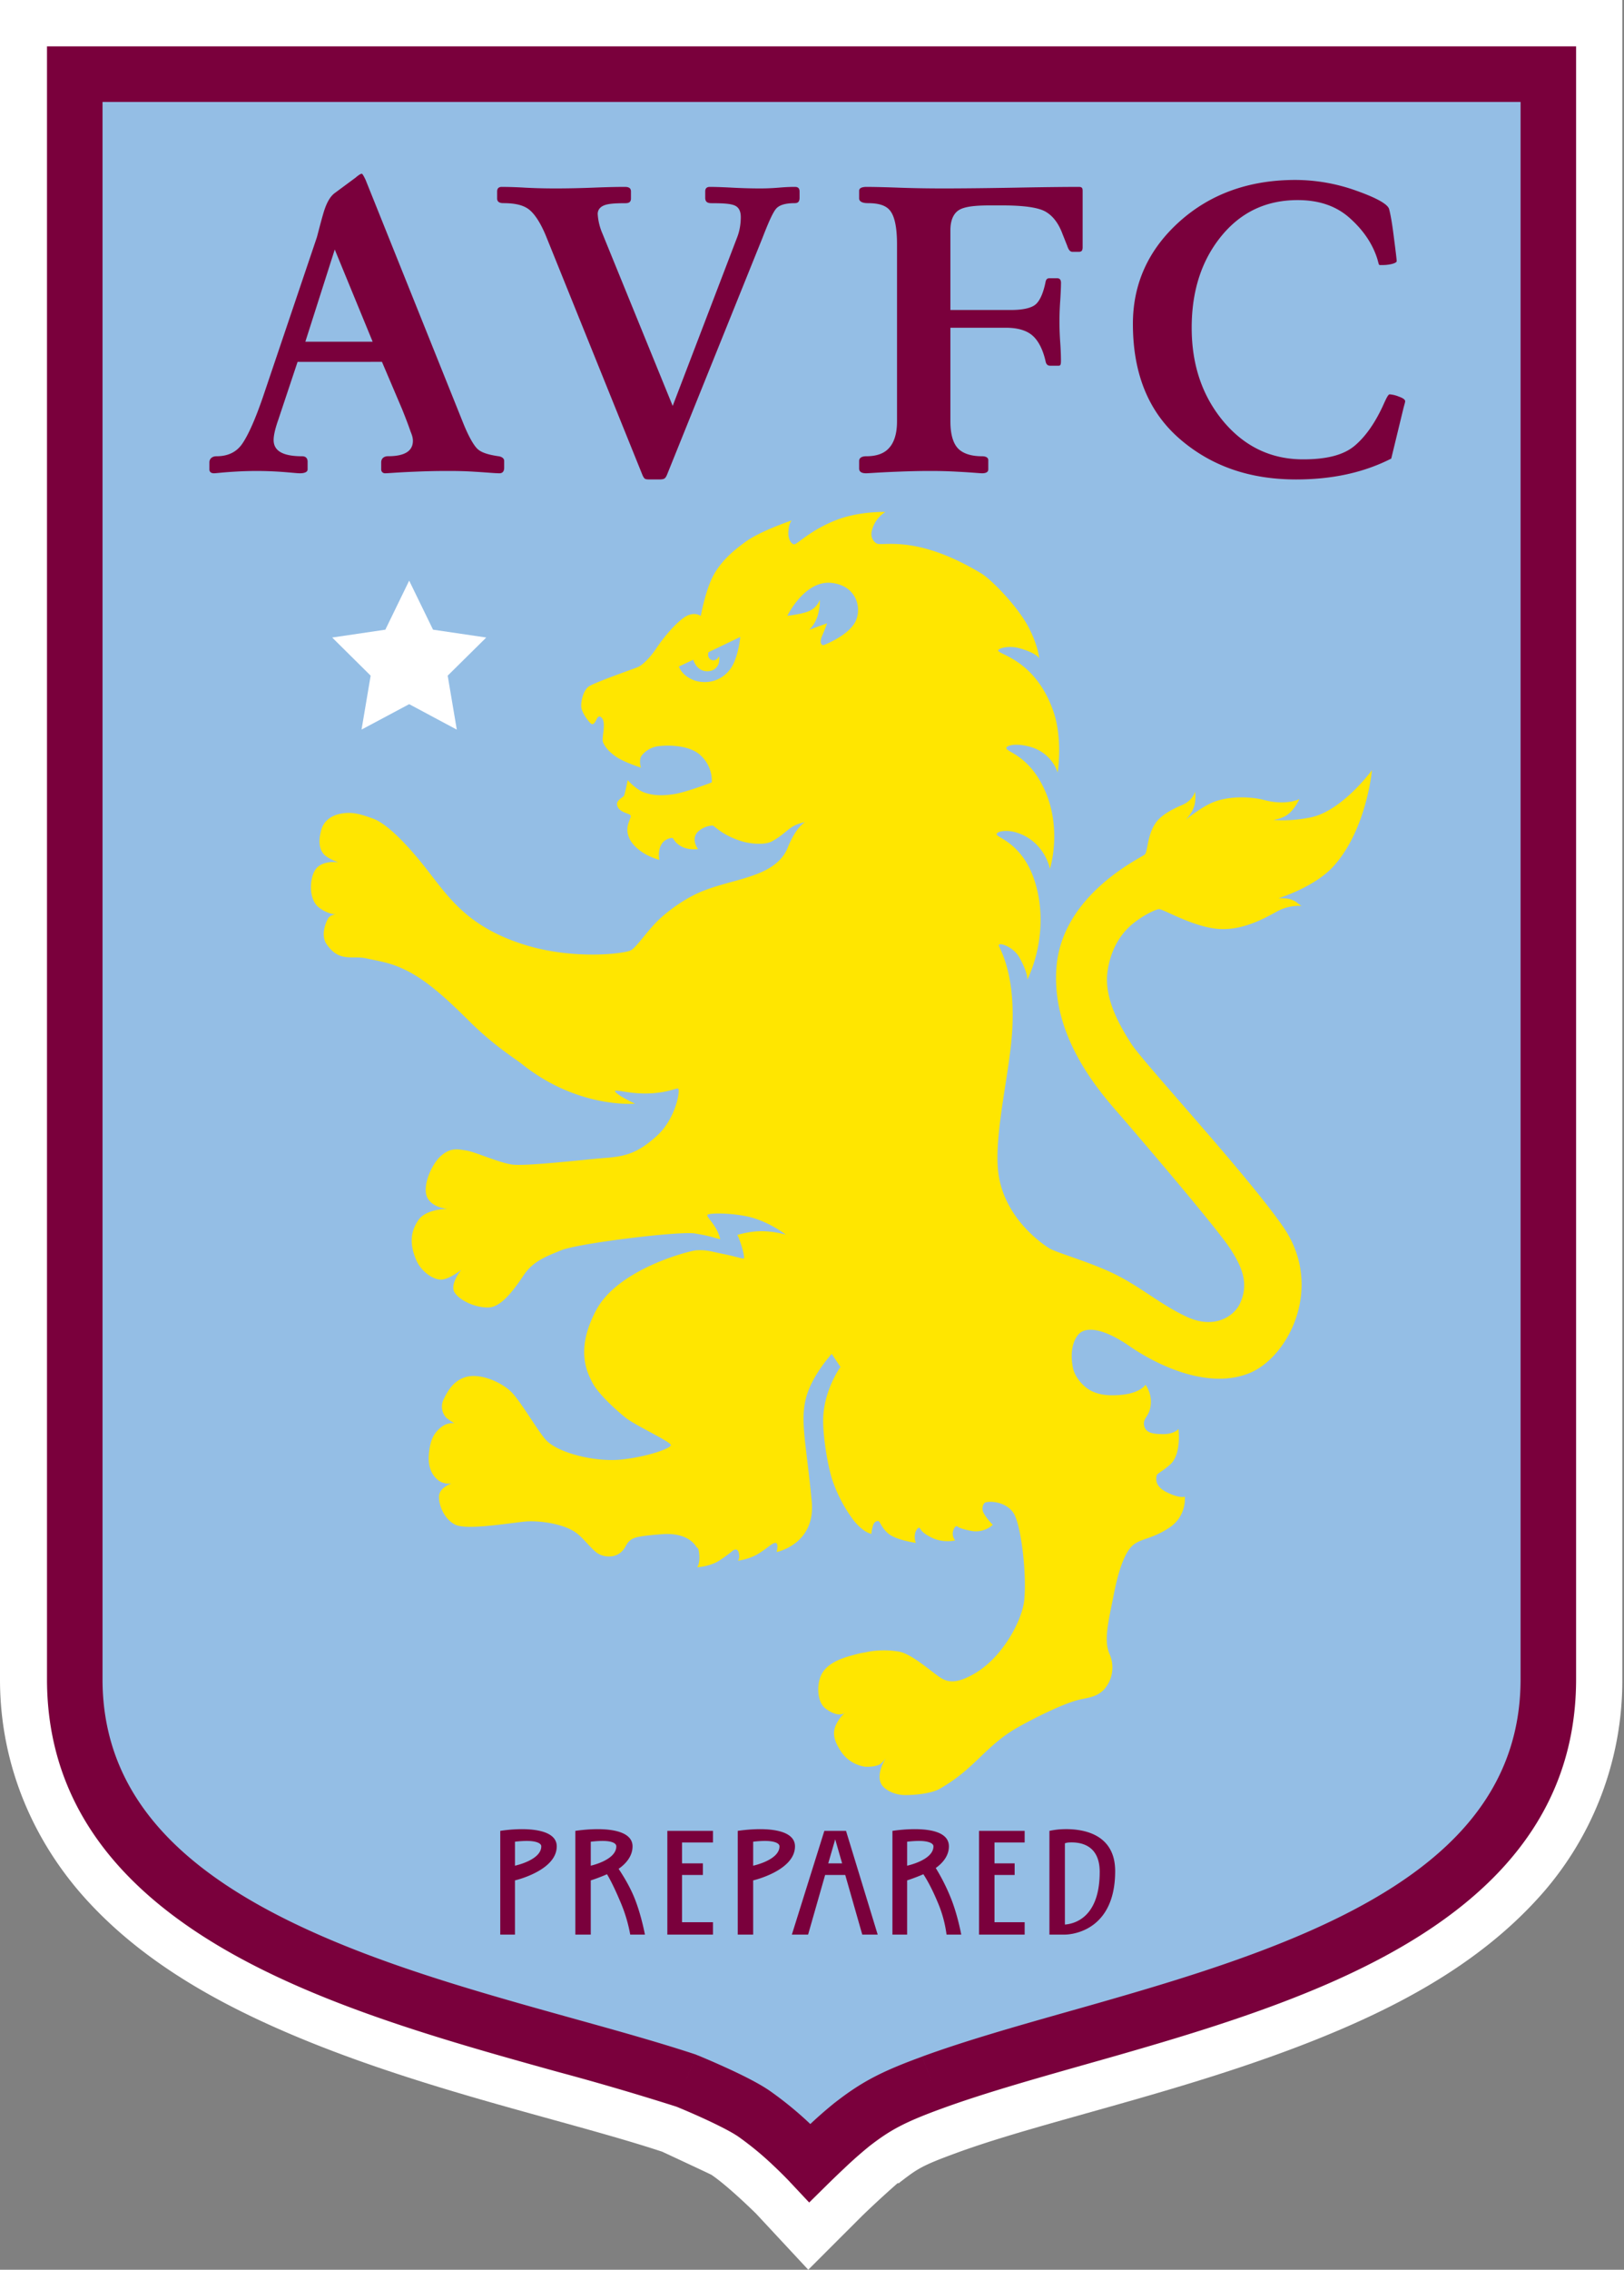 <svg xmlns="http://www.w3.org/2000/svg" width="358" height="500" fill="none"><rect width="100%" height="100%" fill="#808080" stroke="none"/><path fill="#fff" d="m178.18 500-11.51-12.36s-5.99-5.93-9.8-8.53c-.28-.18-9.42-4.43-10.88-5.11-21.98-7.26-56.28-14.24-86.53-27.92-15.12-6.84-29.54-15.53-40.7-27.92C7.59 405.76 0 389.12 0 369.99V0H357.63v369.99a71.1 71.1 0 0 1-18.97 48.6c-11.42 12.4-26.03 20.98-41.35 27.7-30.63 13.44-65.47 20.29-86.31 27.92-7.96 2.91-8.75 3.52-13 6.82v-.21a221.27 221.27 0 0 0-7.89 7.25L178.17 500Z"/><path fill="#94BEE5" d="M187.86 467.96c5.18-4.01 8.91-6.03 17.55-9.18 46.16-16.91 135.9-27 135.9-88.88V16.33H16.49V369.9c0 60.77 87.44 72.8 134.74 88.42 0 0 10.53 4.26 14.9 7.24 6.22 4.22 12.43 10.86 12.43 10.86s5.82-5.74 9.31-8.46Z"/><path fill="#7A003C" fill-rule="evenodd" d="M10.36 10.21h337.08V369.9c0 34.78-25.54 54.3-54.3 66.92-14.51 6.36-30.4 11.23-45.33 15.53-3.11.9-6.18 1.76-9.18 2.61-11.55 3.28-22.17 6.3-31.11 9.57-8.22 3-11.35 4.74-15.9 8.27a92.31 92.31 0 0 0-5.53 4.88 201.21 201.21 0 0 0-3 2.87l-.18.18-.04.04-.02.01-4.47 4.41-4.3-4.58-.04-.05-.07-.08-.11-.11-.73-.75a97.58 97.58 0 0 0-2.65-2.58 68.19 68.19 0 0 0-7.8-6.42c-1.7-1.15-4.96-2.76-8.17-4.22a178.13 178.13 0 0 0-5.16-2.23l-.25-.1a598.55 598.55 0 0 0-25.92-7.6c-4.74-1.31-9.64-2.68-14.66-4.12-14.91-4.3-30.62-9.26-44.93-15.73-28.37-12.82-53.23-32.57-53.23-66.72V10.21Zm140.86 448.11 2.3-5.67.13.06.37.14a183.14 183.14 0 0 1 5.53 2.4c3.15 1.42 7.33 3.42 10.02 5.25a79.26 79.26 0 0 1 9.06 7.4 93 93 0 0 1 5.47-4.76h.01c5.8-4.51 10.14-6.8 19.2-10.1l2.1 5.74-2.1-5.75c9.42-3.45 20.62-6.63 32.23-9.92 2.95-.83 5.92-1.67 8.89-2.53 14.88-4.28 30.08-8.97 43.79-14.98 27.64-12.12 46.98-28.59 46.98-55.7V22.45H22.6V369.9c0 26.63 18.87 43.29 46.04 55.57 13.47 6.1 28.49 10.86 43.27 15.11 4.74 1.37 9.5 2.69 14.16 3.99 9.68 2.69 19 5.28 27.07 7.94l.19.06.19.08-2.3 5.67Z" clip-rule="evenodd"/><path fill="#fff" d="m90.2 127.91 5.26 10.8 11.73 1.73-8.5 8.4 2.01 11.89-10.5-5.61-10.5 5.6 2.01-11.88-8.48-8.4 11.72-1.73 5.25-10.8Z"/><path fill="#7A003C" d="M79.75 38.27c-.25 0-.79.36-1.36.86l-4.6 3.4c-.99.74-1.76 2.06-2.4 4.1-.6 2-1.07 3.91-1.53 5.62l-11.93 35.3c-1.62 4.7-3.11 8.08-4.43 10.06-1.3 1.98-3.23 2.9-5.8 2.9-.92 0-1.54.54-1.54 1.36v1.54c0 .55.37.85 1.03.85.4 0 1.87-.2 4.26-.34a77.67 77.67 0 0 1 10.23 0c2.25.15 3.76.34 4.43.34 1.14 0 1.7-.34 1.7-.85v-1.7c0-.74-.4-1.2-1.19-1.2-4.24 0-6.3-1.16-6.3-3.58 0-1 .32-2.45 1.02-4.44l4.26-12.78H84.2l4.43 10.4c1 2.48 1.62 4.18 1.87 4.94.3.73.52 1.35.52 2.05 0 2.27-1.83 3.4-5.46 3.4-.97 0-1.53.53-1.53 1.37v1.54c0 .47.35.85.85.85.7 0 2.72-.2 6.3-.34 3.6-.16 6.06-.17 7.34-.17 1.53 0 3.56 0 6.14.17 2.6.15 4.44.34 5.45.34.64 0 1.03-.4 1.03-1.2v-1.53c0-.5-.42-.89-1.2-1.02-2.28-.33-3.88-.8-4.77-1.7-.9-.94-1.97-2.9-3.07-5.63L80.6 39.64c-.4-.85-.7-1.37-.86-1.37Zm205.8 1.37c-10.07 0-18.69 3.01-25.57 9.2-6.89 6.2-10.24 13.76-10.24 22.51 0 11.04 3.5 19.47 10.4 25.4s15.34 8.87 25.58 8.87c7.91 0 14.9-1.5 20.97-4.6l2.73-11.25c.2-.73.34-1.2.34-1.37 0-.35-.44-.7-1.36-1.02a6.7 6.7 0 0 0-2.05-.51c-.3 0-.64.65-1.2 1.87-1.93 4.38-4.2 7.54-6.64 9.55-2.44 1.98-6.12 2.9-11.25 2.9-7.04 0-12.9-2.8-17.57-8.36-4.66-5.59-6.99-12.44-6.99-20.63 0-8.12 2.17-14.8 6.48-20.12 4.32-5.32 9.92-8 16.88-8 4.7 0 8.48 1.29 11.43 3.91 2.94 2.6 5.04 5.6 6.13 9.04.15.52.26.99.34 1.2.12.2.22.16.52.16.45 0 1.2 0 2.04-.17.88-.17 1.37-.45 1.37-.68 0-.38-.24-2.33-.69-5.8-.44-3.5-.86-5.32-1.02-5.8-.44-1.04-2.75-2.35-7.16-3.92a39.95 39.95 0 0 0-13.47-2.38Zm-174.94 1.53c-.69 0-1.02.35-1.02 1.02v1.54c0 .65.41 1.02 1.36 1.02 2.43 0 4.33.38 5.63 1.37 1.3 1 2.6 3.03 3.75 5.8l21.14 52.34c.24.61.42 1 .69 1.2.28.17.8.16 1.53.16h1.54c.52 0 .9-.03 1.19-.17.29-.18.48-.5.68-1.02l20.97-52c1.21-3.12 2.15-5.32 2.9-6.31.74-.99 2.24-1.37 4.27-1.37.75 0 1.02-.43 1.02-1.2V42.2c0-.74-.36-1.03-1.02-1.03-.63 0-1.74.01-3.59.17-1.82.15-3.2.17-4.09.17-1.2 0-3.3-.02-6.14-.17-2.8-.15-4.39-.17-4.94-.17-.7 0-1.02.35-1.02 1.02v1.37c0 .8.36 1.2 1.36 1.2 2.49 0 4.22.1 5.12.5.92.39 1.36 1.25 1.36 2.56 0 1.4-.21 3-.85 4.6l-14.16 37-15.51-38.02a12.8 12.8 0 0 1-1.02-4.26c0-.81.44-1.5 1.36-1.88.93-.4 2.54-.5 4.78-.5.83 0 1.19-.33 1.19-1.03V42.2c0-.74-.42-1.03-1.37-1.03-.71 0-3.08.01-6.99.17-3.9.15-6.68.17-8.18.17-1.73 0-3.98-.02-6.82-.17a92.5 92.5 0 0 0-5.12-.17Zm80.48 0c-1.05 0-1.7.24-1.7.85v1.7c0 .66.72 1.03 1.87 1.03 2.63 0 4.25.57 5.12 1.88.9 1.3 1.36 3.73 1.36 7.16v39.04c0 2.56-.57 4.53-1.7 5.8-1.1 1.28-2.8 1.88-5.12 1.88-1 0-1.53.41-1.53 1.02v1.7c0 .65.49 1.03 1.53 1.03.58 0 2.87-.2 6.65-.34 3.81-.16 6.2-.17 7.33-.17 1.27 0 3.37 0 6.31.17 2.98.15 4.8.34 5.29.34.96 0 1.36-.34 1.36-.85v-2.05c0-.47-.4-.85-1.36-.85-2.38 0-4.2-.58-5.29-1.7-1.1-1.14-1.7-3.13-1.7-5.98V72.2h12.27c2.6 0 4.55.61 5.8 1.7 1.27 1.09 2.3 3 2.9 5.64.13.75.5 1.02 1.02 1.02h1.88c.43 0 .5-.3.5-1.2 0-.58-.02-1.97-.16-3.92a63.81 63.81 0 0 1 0-9.2c.14-2.15.17-3.37.17-3.93 0-.66-.27-1.02-.85-1.02h-1.71c-.44 0-.74.22-.85.85-.5 2.5-1.3 4.2-2.22 4.95-.93.76-2.74 1.2-5.45 1.2h-13.3V50.71c0-2.2.69-3.68 1.87-4.43 1.22-.76 3.47-1.03 6.82-1.03h2.73c4.74 0 7.93.45 9.55 1.37 1.61.93 2.86 2.53 3.75 4.94l1.02 2.56c.3.9.62 1.36 1.2 1.36h1.36c.6 0 .85-.26.85-1.02V42.02c0-.64-.21-.85-.85-.85-.86 0-5.6.01-13.98.17-8.35.15-13.55.17-15.69.17-2.6 0-5.93-.02-10.06-.17-4.12-.15-6.42-.17-6.99-.17ZM73.8 54.98l8.35 20.3H67.31l6.48-20.3Zm42.62 348c-3.13-.18-6.14.34-6.14.34v22.85h3.24v-11.94s9.21-2.13 9.21-7.5c0-2.68-3.18-3.57-6.3-3.75Zm16.71 0c-3.13-.18-6.3.34-6.3.34v22.85h3.4v-11.94s1.69-.52 3.58-1.36c.25.4 1.33 2.24 2.9 5.97a33.19 33.19 0 0 1 2.22 7.33h3.24s-.76-4.15-2.22-7.85c-1.24-3.15-3.05-5.82-3.58-6.64 1.7-1.18 3.07-2.86 3.07-4.95 0-2.68-3.18-3.57-6.3-3.75Zm35.8 0c-3.12-.18-6.3.34-6.3.34v22.85h3.4v-11.94s9.22-2.13 9.22-7.5c0-2.68-3.18-3.57-6.31-3.75Zm34.1 0c-3.13-.18-6.3.34-6.3.34v22.85h3.24v-11.94s1.7-.54 3.58-1.36c.24.38 1.49 2.21 3.07 5.97a26.93 26.93 0 0 1 2.04 7.33h3.24s-.75-4.15-2.21-7.85a44.12 44.12 0 0 0-3.41-6.82c1.61-1.15 2.9-2.75 2.9-4.77 0-2.68-3-3.57-6.14-3.75Zm30.7 0c-1.35.09-2.39.34-2.39.34v22.85h3.41s11.08.19 11.08-13.98c0-8.77-8.05-9.47-12.1-9.21Zm-86.62.34v22.85h10.06v-2.73h-6.82v-10.4h4.6v-2.56h-4.6v-4.6h6.82v-2.56H147.1Zm34.61 0-7.16 22.85h3.58l3.75-13.13h4.44l3.75 13.13h3.4l-6.98-22.85H181.7Zm34.1 0v22.85h10.06v-2.73h-6.65v-10.4h4.44v-2.56h-4.44v-4.6h6.65v-2.56h-10.06Zm-31.7 1.88 1.52 5.28h-3.06l1.53-5.28Zm-67.7.34c1.44.03 2.9.38 2.9 1.19 0 3.04-5.8 4.26-5.8 4.26v-5.28s1.46-.2 2.9-.17Zm16.71 0c1.44.03 2.73.38 2.73 1.19 0 3.04-5.63 4.26-5.63 4.26v-5.28s1.46-.2 2.9-.17Zm35.8 0c1.45.03 2.9.38 2.9 1.19 0 3.04-5.8 4.26-5.8 4.26v-5.28s1.47-.2 2.9-.17Zm33.94 0c1.44.03 2.9.38 2.9 1.19 0 3.04-5.8 4.26-5.8 4.26v-5.28s1.45-.2 2.9-.17Zm32.73.34c2.3-.14 6.82.32 6.82 6.48 0 10.24-5.76 11.45-7.67 11.6v-17.91c.22-.04.37-.14.85-.17Z"/><path fill="#FFE600" fill-rule="evenodd" d="M188.3 137.4c-1.87 2.92-6.8 4.74-6.8 4.74s-1.12-.04-.26-2.09a39.22 39.22 0 0 0 1.08-2.75l-3.94 1.44s1.37-1.26 1.92-3.28c.55-2.02.42-3.33.42-3.33s-.51 1.72-2.47 2.53c-1.54.64-4.69 1-4.69 1s3.8-7.84 9.67-7.26c5.86.57 6.97 6.07 5.08 9Zm-26.52 8.6a7.11 7.11 0 0 1-4.37 3.96 7.36 7.36 0 0 1-4.22-.03c-2.94-1.03-3.53-3.1-3.53-3.1l3.16-1.5c.55 1.6 1.6 2.48 2.95 2.53 1.3.05 2.27-.58 2.66-1.69.22-.66.1-1.63.1-1.63s-.38.87-1.2.92c-.55.02-1.5-.42-1.16-1.78l7.02-3.37s-.22 2.93-1.4 5.7Zm140.66 23.66s-6.5 8.93-13.48 10.4c-4.91 1-8.27.54-8.27.54s1.84-.16 3.22-1.2c1.61-1.24 2.53-3.37 2.53-3.37s-2.9 1.51-7.79.2c-2.2-.6-7.05-1.05-10.87.36-2.9 1.06-6.41 4.03-6.41 4.03s1.13-1.17 1.7-2.53c.71-1.75.36-3.7.36-3.7s-.4 1.9-2.8 2.93c-1.44.62-4.54 1.97-5.92 4.04-1.84 2.73-1.65 6.08-2.33 6.86-.56.65-18.33 8.68-19.5 24.99-1.2 16.3 10.95 28.85 14.93 33.49 3.99 4.64 20.85 24.3 23.6 28.7 2.2 3.5 4.05 7.25 1.92 11.77-1.24 2.68-5.5 5.8-11.75 2.9-6.35-2.98-10.69-7.16-17.4-10.12-5.36-2.38-11.57-4.1-12.99-5.03-1.05-.69-10.32-6.66-11.22-17.48-.69-8.42 2.68-21.56 3.18-30.67.7-12.59-2.92-18-2.98-18.48-.1-.83 3.2.2 4.57 2.67 1.92 3.45 1.72 4.83 1.72 4.83s4.28-8.03 2.49-18.2c-2.05-11.56-9.19-12.94-9.25-13.79-.05-.65 2.12-1.1 4.39-.4 6.26 1.97 7.36 8 7.36 8s2.7-8.48-1.02-17.06c-3.42-7.87-8.44-8.6-8.6-9.52-.08-.45 1.58-1.23 4.94-.39 5.22 1.31 6.37 5.75 6.37 5.75s1.22-7.38-.98-13.62c-3.98-11.23-12.08-12.35-12.12-13.25-.02-.5 2.3-1.16 4.64-.52 3.93 1.08 4.4 2.25 4.4 2.25s-.18-2.71-2.33-6.84c-2.34-4.5-8.1-10.46-10.44-11.88-13.13-7.91-20.34-6.3-22.68-6.48-.62-.05-1.99-1.2-1.39-3.11a6.74 6.74 0 0 1 2.94-3.95s-5.57-.19-10.55 1.68c-5.87 2.2-8.85 5.45-9.55 5.45-.61-.03-1.32-1.05-1.3-2.46.03-2.13.75-2.8.75-2.8s-6.89 2.3-10.22 4.73c-2.31 1.7-5.87 4.41-7.66 8.67-1.4 3.35-2.16 7.63-2.16 7.63s-1.58-1.17-3.77.41c-2.28 1.65-4.76 4.81-6.03 6.72-1.18 1.8-2.96 3.71-4.16 4.18-1.35.52-9.12 3.24-10.65 4.18-1.34.82-1.96 3.7-1.7 4.86.11.53.64 1.8 1.86 3.16.66.74 1.08.1 1.47-.74.22-.48.54-.72.8-.58 1.63.83.21 4.59.62 5.62.52 1.3 1.72 2.44 3.05 3.32 1.78 1.16 5.31 2.3 5.31 2.3s-.51-1.6.1-2.58a5.58 5.58 0 0 1 3.49-2.12c2.8-.38 7.08-.14 9.33 1.78 3.1 2.67 2.69 6.17 2.69 6.17s-5.54 2.13-8.2 2.56c-2.67.42-4.71.36-6.66-.34-1.94-.7-3.67-2.73-3.67-2.73s-.6 3.11-.85 3.5c-.2.28-1.63.97-1.5 1.87.23 1.77 2.7 1.9 2.98 2.39.35.6-1.53 2.41-.24 5.11.7 1.48 2.23 2.72 3.63 3.5 1.56.86 2.97 1.2 2.97 1.2s-.52-2.17.68-3.75c.67-.88 2-1.16 2.19-1.07.37.19.42.99 1.94 1.84 1.66.92 3.71.6 3.71.6s-1.57-1.97-.18-3.67a5.09 5.09 0 0 1 3.39-1.51c.47.1 2.2 2.2 6.5 3.48 1.98.6 5.08.83 6.58 0 3.57-1.97 3.66-3.53 7.32-4.23 0 0-1.96.93-3.84 5.62-1.66 4.17-6.25 5.7-9.14 6.62-3.53 1.1-7.41 1.88-10.92 3.52-2.35 1.1-5.35 3-8 5.4-2.66 2.4-5.12 6.25-6.48 7.05-1.37.8-13.25 2.26-24.36-1.48-11.12-3.73-15.33-9.4-20-15.46-4.88-6.34-9.4-10.91-12.52-12.05-2.9-1.05-4.78-1.59-7.37-1.03-1.97.43-3.5 1.63-4.02 3.47-.83 2.92-.25 4.39.45 5.29.82 1.06 3.33 1.92 3.33 1.92s-3-.53-4.7 1.12c-1.65 1.58-2.1 6.74.26 8.7 1.95 1.61 3.85 1.63 3.85 1.63s-1.27.07-1.72.93c-.82 1.48-1.46 3.92-.35 5.57 2.79 4.13 5.61 2.52 8.65 3.16 4.24.88 5.85 1.15 8.95 2.67 4.78 2.36 9.4 6.74 13.96 11.26 5.42 5.37 10.04 8.18 11.52 9.36 12.36 9.9 24.95 8.75 24.95 8.75s-.99-.44-2.6-1.34c-1.2-.66-2.13-1.47-1.71-1.53.84-.12 3.69.8 7.68.6 3.88-.2 5.64-1.16 6.09-1.07.63.11-.42 6.6-4.65 10.43-4.15 3.75-6.79 4.53-11.43 4.86-3.86.29-17.55 1.91-20.55 1.45-3.01-.47-7.93-2.72-9.91-3.06-2-.32-3.54-.73-5.69 1.15-2.14 1.89-4.14 6.68-3.08 9.07 1.06 2.37 4.5 2.61 4.5 2.61s-4.69-.03-6.4 2.46c-1.42 2.08-2.27 4.78-.42 8.95 1.06 2.4 3.81 4.4 5.73 4.15 1.8-.25 4.13-2.14 4.13-2.14s-2.61 3.21-1.46 5c1.15 1.8 4.7 3.44 7.61 3.29 2.9-.15 5.83-4.45 7.68-7.19 2.05-3.03 4.95-4.06 8.17-5.39 3.62-1.52 26.13-4.3 29.59-3.7 3.56.61 3.51.78 5.5 1.25 0 0-.2-1.11-1-2.46-1.03-1.72-2.06-2.58-1.82-2.9.32-.43 5.17-.47 9.05.41 4.55 1.05 8.23 3.96 8.23 3.96s-3.25-1-6.6-.72c-2.24.19-4.1.78-4.1.78.33.54.39.85.65 1.54.56 1.55 1.06 3.66.75 3.66-.46 0-2.26-.58-4.49-1.01-2.7-.54-3.69-.97-6.03-.8-1.45.12-17.12 4.06-21.96 13.13-4.58 8.58-2.18 13.54-.76 16.18 1.43 2.64 5.8 6.43 7.22 7.55 2.23 1.77 10.01 5.3 9.98 6.05-.04.72-5.15 2.56-10.88 3.17-5.77.62-14.13-1.45-16.72-4.38-1.69-1.88-5.17-7.86-7.28-10.2-2.08-2.33-7.45-4.81-10.85-3.42-2.3.91-3.42 2.81-4.33 4.68a3.59 3.59 0 0 0 .56 4.12c.45.4 1.8 1.24 1.8 1.24s-1.46-.4-3.1.96c-1.38 1.19-2.25 2.54-2.54 5.78-.26 2.83.64 4.57 1.93 5.68 1.33 1.12 3.05.82 3.05.82s-2.64.86-2.75 2.78c-.1 1.96 1.14 5.11 3.61 6.3 2.48 1.2 11.28-.27 15.22-.69 2.92-.3 8.2.38 11.04 2.22 1.87 1.23 3.21 3.32 4.9 4.63 1.26.95 3.55 1.22 5.05.12 1.3-.93 1.34-2 2.16-2.7.78-.65 1.29-1.06 7.14-1.49 4.86-.37 6.84 1.57 7.58 2.74.3.48.46-.03.64 1.5.27 2.24-.44 3.04-.44 3.04s2.7-.13 4.76-1.4c1.18-.73 2.7-1.9 2.98-2.17.33-.32 1.18-.7 1.44.37.31 1.34-.19 1.76-.19 1.76s2.66-.35 4.6-1.6c2.24-1.43 2.88-2.24 3.6-2.33.44-.05.72.45.33 2.01 0 0 8.64-1.68 7.74-11.17-1.2-12.53-2.55-17.52-1.31-22.56 1.21-5.04 5.72-9.91 5.72-9.91l1.92 2.87s-3.37 4.65-3.77 10.7c-.26 3.66.89 10.98 2.04 14.36a31.9 31.9 0 0 0 4.66 8.77c2.22 2.75 3.9 2.94 3.9 2.94s0-.72.37-1.9c.29-.9 1.03-.97 1.16-.93.4.11.65 1.45 2.17 2.75 1.67 1.44 6.11 2.07 6.11 2.07s-.34-.63-.24-1.7c.09-1 .68-1.71.97-1.63.43.13.03.83 2.7 2.15 2.51 1.27 5.2.64 5.2.64s-.52-.7-.52-1.45c0-.88.5-1.64.8-1.69.4-.08-.14.35 3.1 1 3.02.64 4.93-1.3 4.93-1.3s-1.3-1.28-2.03-2.63c-.43-.81-.22-1.7.19-2.16.45-.5 4.46-.6 6.35 2.1 1.68 2.36 3 13.15 2.44 19.18-.4 4.4-4.58 12.35-10.57 16.04-5.2 3.17-7.02 1.84-8.83.49-2.15-1.59-5.87-4.74-8.3-5.1a19.55 19.55 0 0 0-6.75.05c-1.59.36-.82.05-3.72.85-1.96.54-5.19 1.58-6.5 4.07-1.18 2.24-1.03 6.19.87 7.59 1.79 1.34 3.45 1.66 4.32.85 0 0-.97.81-1.72 2.13-1.1 1.91-1.09 3.58.73 6.37a7.7 7.7 0 0 0 5.34 3.45c1.98.13 3.12-.43 3.12-.43s.45-.13 1.47-1.4c0 0-2.28 3.37-.94 5.74.63 1.1 2.76 2.32 5.08 2.34 3.22.02 6.25-.54 7.68-1.34a36.28 36.28 0 0 0 6.02-4.27c3.08-2.65 5.79-5.87 9.92-8.5 2.22-1.42 11.1-6.14 15.3-6.99 2.4-.48 3.51-.7 4.97-2.05a7.31 7.31 0 0 0 1.34-7.83c-1.42-3.08-.25-7.36.9-13.23 1.14-5.85 2.62-9.7 4.48-11.04 1.85-1.34 3.98-1.18 7.68-3.6 3.98-2.56 3.5-6.89 3.5-6.89s-1.09.51-4.11-1.03c-2.51-1.3-2.22-2.85-2.14-3.46.11-.72.8-.64 3.02-2.59 2.55-2.26 1.82-7.83 1.82-7.83s-.87 1.18-3.5 1.14c-1.9-.03-3.68-.18-4.05-1.8-.38-1.7 1.06-2 1.39-4.3a6.43 6.43 0 0 0-1.11-4.77s-1.11 1.96-5.9 2.27c-2.96.2-4.52-.24-5.77-.79-1.81-.8-3.91-3-4.35-5.35-.84-4.54.76-6.69 1.26-7.24 1.78-1.95 5.91-1.07 11.13 2.52 5.87 4.08 17.31 9.81 26.6 6 8.61-3.55 16.47-19.01 7.43-32.14-8.04-11.65-31.05-36.41-33.6-40.5-2.27-3.59-5.97-9.73-5.18-15.7.68-5.1 3.03-8.47 5.37-10.45 2.28-1.93 5.13-3.3 5.97-3.4.79-.1 7.09 3.67 12.51 4.3 5.12.6 9.8-1.7 13.4-3.72 2.92-1.63 5.55-1.28 5.55-1.28-1.3-.8-.88-.86-2.32-1.42-.85-.34-2.8-.28-2.8-.28s8.03-2.41 12.25-7.15c7.21-8.07 8.38-21.06 8.38-21.06Z" clip-rule="evenodd"/></svg>